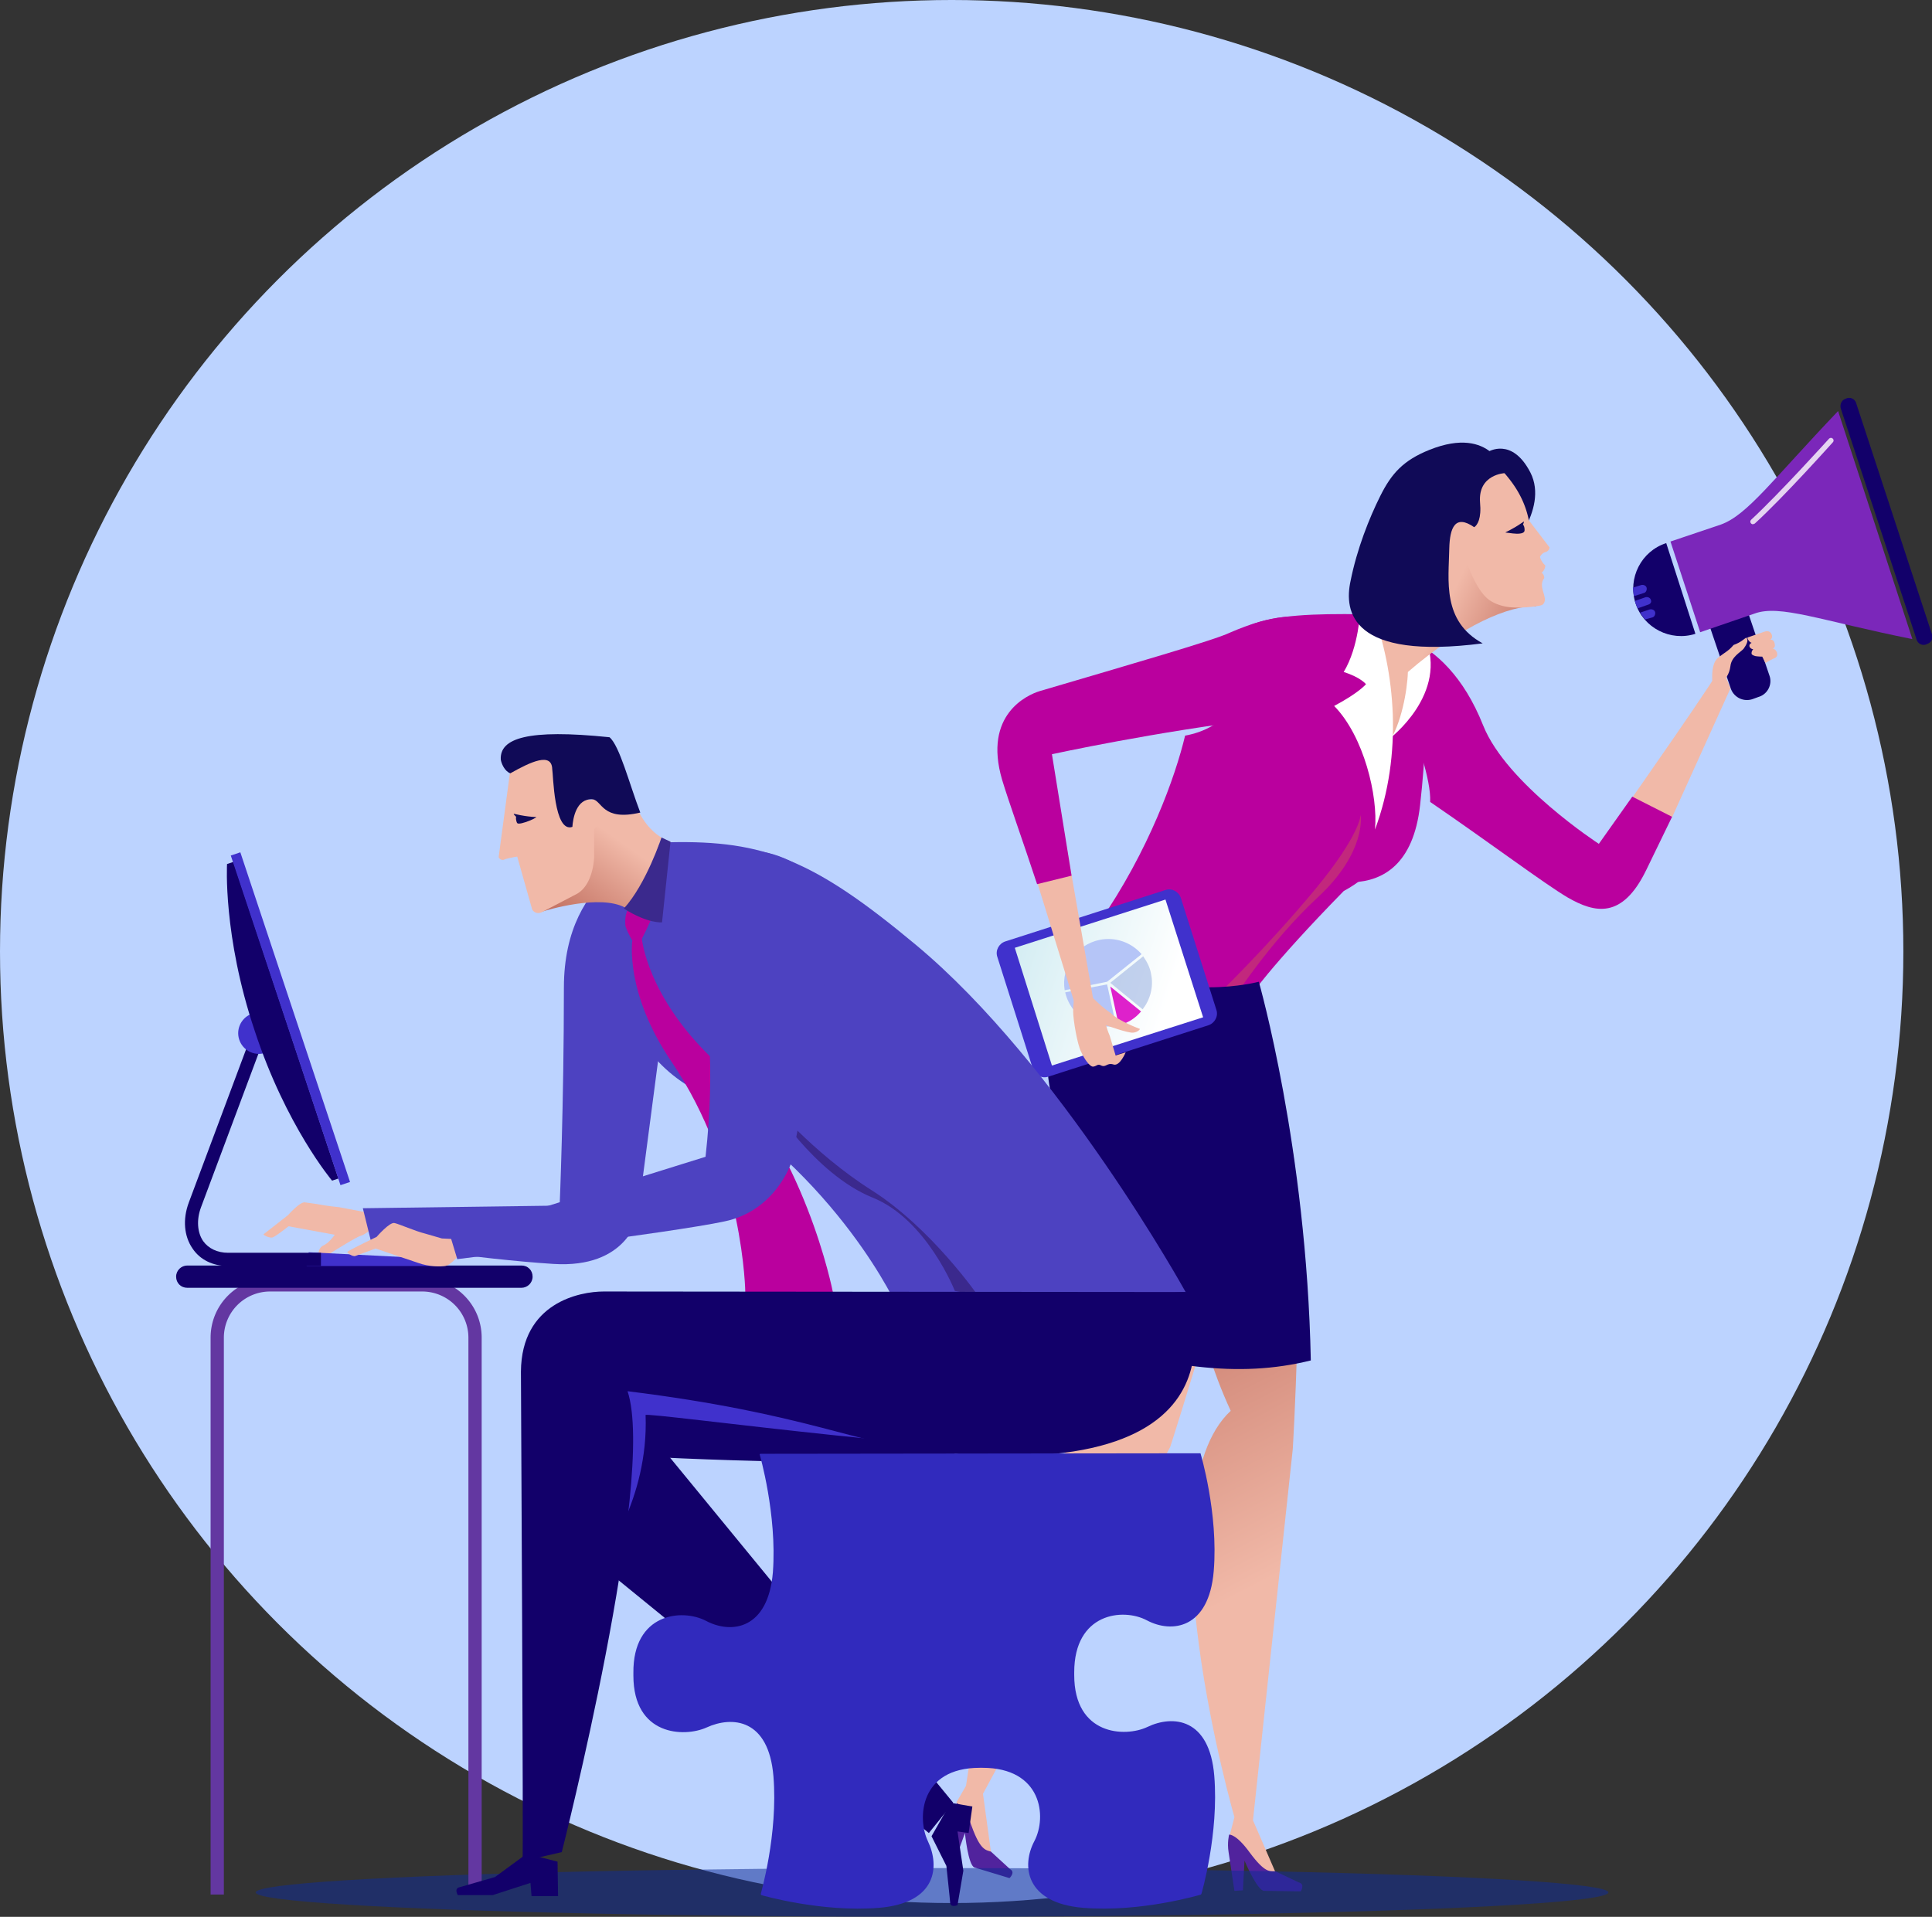 <svg xmlns="http://www.w3.org/2000/svg" viewBox="0 0 364.2 361.4"><rect x="0" y="0" width="364.2" height="361.4" fill="#333333" stroke="none"/><style><![CDATA[.X{fill:#f1b9a8}.Y{fill:#12006a}.Z{fill:#4031cc}.a{fill:#100a57}.b{fill:#ba009e}.c{fill:#4d42c1}]]></style><circle cx="179.4" cy="179.4" r="179.4" fill="#bcd3ff"/><path d="m187 350.6-1.7-12.4 35.3-65.4s13.5-41.9 17-62.4c1-6.2-6.9-3-6.9-3s-27.8-12-24-1.7c5.5 15.4 1.5 40.2 4.4 57.2-20.3 10.9-29 73.8-29 73.8l-1.8 3.1 2.4 6.1 2.9 5.1 1.4-.4z" class="X"/><linearGradient id="A" gradientUnits="userSpaceOnUse" x1="212.158" y1="232.23" x2="244.815" y2="294.867"><stop offset="0" stop-color="#c06d5e"/><stop offset="1" stop-color="#f1b9a8"/></linearGradient><path d="m241 354.3-4.8-11.1 7.5-70s2.1-34 .2-54.7c-.6-6.3-7.1-11.1-7.1-11.1s-27.7 7.8-21.4 16.9c9.3 13.5 9.4 26.1 16.6 41.7-16.9 15.7.7 76.6.7 76.6l-.9 3.5 3.9 5.3 4.1 4.2 1.2-1.3z" fill="url(#A)"/><path d="m240.4 352.8 4.4 2.1c1.3.3.4 1.7.4 1.7l-6.9-.1c-1.3 0-3.7-5.7-3.7-5.7l-.3 5.6-1.6.1-1.1-7.3c-.3-1.8.1-3.3.1-3.3s1.3-.2 3.9 3.4c2.9 3.9 3.8 3.5 4.8 3.5zm-53.6-3.7 3.6 3.3c1.1.6-.1 1.7-.1 1.7l-6.6-2c-1.2-.4-1.8-6.5-1.8-6.5l-1.9 5.3-1.6-.4 1-7.3c.2-1.8 1-3.2 1-3.2s1.3.2 2.8 4.4c1.6 4.4 2.6 4.4 3.6 4.7z" fill="#51239d"/><path d="M280.5 85.2s4.5-2.9 8 3.9c3.6 7.1-4.8 15.8-4.8 15.8l-3.2-19.7z" class="a"/><path d="m326.2 129.8-11 24.3-7.8-3.3s17.1-24.4 17.1-25.3l1.7 4.3z" class="X"/><g class="b"><path d="M258.4 118.8s13.7-.9 21.2 18c4.4 11 21.8 22.3 21.8 22.3l6.3-8.9 7.5 3.8-4.9 10.1c-4.5 9.2-9.6 8.1-14.8 5.1-4.4-2.6-14.5-10.2-25.9-18 .4-8.3-11.2-32.4-11.2-32.4z"/><path d="M244.4 164s20.8 10.3 23.3-12.2c2.2-19.5.2-27.5.2-27.5L244.4 164z"/><path d="M234.9 189c.2-.5 4.6-6.9 18.4-21 22.9-12.4 11.3-51.2 11.3-51.2s-10.9-.3-17-.2c-14.7.3-5.7 21.1-22.1 22.1-11 29-22.1 42.2-22.1 42.2s11.6 12.3 31.5 8.1z"/></g><path d="M232.2 188.8s7.1-11.2 16.2-19.6c9.3-8.6 8.1-15.6 8.1-15.6s0 3.7-8.6 14.1c-9.3 11.2-18.9 20.4-18.9 20.4l3.2.7z" opacity=".52" fill="#cb4d5e"/><path d="M207.1 174.1c9.5-13.7 14.5-27.8 16.3-35.4 14.5-2.7 12-19.2 12.1-20.8 5-2 12.3-2.2 21.2-2.1 4 23.2 8.4 25.3-22.5 66.7-18.9-1.1-26.2-7.7-27.1-8.4z" class="b"/><path d="M261.9 139.3s.4-9-.3-18.5c.4 0 5.8-1.1 7-.7 4.6 10.7-6.7 19.2-6.7 19.2z" fill="#fff"/><linearGradient id="B" gradientUnits="userSpaceOnUse" x1="287.991" y1="125.481" x2="271.168" y2="117.192"><stop offset="0" stop-color="#c06d5e"/><stop offset="1" stop-color="#f1b9a8"/></linearGradient><path d="M260.7 115.8c6.4-5 4.9-9.6 5-10.3l12-12.5s2.8 4.9 1.3 13.7c-.4 2.5 2.7 4.8 4.9 5.7 3.9 1.6 5.2 1.5 5.7 1.9-5-.2-13.9 3.5-24.2 12.4-.1 3.5-1.3 10-3.6 13.2-3.8-4.5-1.2-20.4-1.1-24.1z" fill="url(#B)"/><path d="M288.8 114.4c-2.9.3-5.5.3-7.8-1.1-2.9-1.8-4.7-8-4.7-8s-2.4-1.2-2.7-3.3c-.2-2.1-.8-3 2.5-4.3 4.8-2-.1-8-.1-8l3.2-2.8s2-.7 3.1.8c1.5 1.8 4.8 4.9 5.9 10.4l3.9 5.1s0 .7-.8.9c-.7.2-1 .9-1 .9a3.31 3.31 0 0 0 1 1.6c0 .4-.2 1-.7 1.4.4.2.5.7.5 1-1.3 1.7.9 3.7-.2 4.9-.3.3-.7.3-2.1.5z" class="X"/><path d="M287.4 99.9c0 .2 0 .6-.9.7-.8.1-1.8-.1-2.7-.2-.2 0 1.2-.5 3.2-1.9.5-.4.2.1.1.4.2.2.3.6.3 1z" class="a"/><path d="M256.4 115.1s-.2 6.8-3.1 11.6c3.2 1 4.2 2.3 4.2 2.3s-1.3 1.6-6 4.1c5.6 5.7 8.3 17 7.7 23.3 5.3-14.2 3.8-29.9-.5-41.2-1.6.4-2.3-.1-2.3-.1z" fill="#fff"/><path d="M254.6 109.5c1.2-6 3.5-11.8 5.6-16s4.3-6.7 9.3-8.7c11.8-4.7 14.2 4.4 14.2 4.4s-5.1.2-4.7 5.5c.3 3.1-.5 4.3-1.1 4.7-3.6-2.5-4.6.1-4.7 4-.1 6-1.4 13.7 6.3 17.9-24.7 3.2-26.2-5.9-24.9-11.8z" class="a"/><path d="M333.6 127.5c.5 1.6-.4 3.4-2.1 3.9l-1.1.4a3.23 3.23 0 0 1-4.1-1.9l-5.8-17.1c-.5-1.6.4-3.4 2.1-3.9l1.1-.4a3.23 3.23 0 0 1 4.1 1.9l5.8 17.1z" class="Y"/><path d="M332.8 125s1-.6 1.7-.9c1-.4.4-1.7-.3-1.8.3-.2.5-.4.3-1.1s-.8-.6-.8-.6.5-.2.3-.9c-.3-.9-1.1-.7-1.4-.6l-3.2 1.1c0 .3.4.9.8 1-.2.1-.5.3-.4.7a.79.79 0 0 0 .7.5s-.4.4-.3.9c.1.2.4.3.7.4.6.1 1.3.1 1.3.1l.6 1.2z" class="X"/><path d="M314.1 102.4c-4.7 1.5-7.3 6.6-5.8 11.3s6.6 7.3 11.3 5.8l-5.5-17.1z" class="Y"/><path d="M346.5 77.5c-12.4 13-17.1 19.6-22.1 21.4l-9.5 3.2 5.6 17.1 10.2-3.5c4.8-1.8 12.4 1.3 29.8 4.8l-14-43z" fill="#7b27ba"/><path d="M364.2 119.6a1.38 1.38 0 0 1-.9 1.8l-.2.1a1.38 1.38 0 0 1-1.8-.9L347 77c-.2-.8.2-1.6.9-1.8l.2-.1a1.38 1.38 0 0 1 1.8.9l14.3 43.6z" class="Y"/><path d="M311.5 116.4c.4-.1.6-.6.5-1s-.6-.6-1-.5l-1.8.6c.3.5.6.9.9 1.3l1.4-.4zm-3.5-4 1.9-.6c.4-.1.6-.6.5-1s-.6-.6-1-.5l-1.6.5c.1.5.1 1 .2 1.6zm3.2.7c-.1-.4-.6-.6-1-.5l-2 .7c0 .2.1.3.1.4.1.3.3.7.4 1l2-.7c.4-.1.7-.5.5-.9z" class="Z"/><path d="M330.6 98.8c-.2.1-.4 0-.5-.1-.2-.2-.2-.5 0-.7 5.4-5 14.6-15.2 14.7-15.3.2-.2.5-.2.7 0s.2.5 0 .7c-.1.1-9.3 10.4-14.8 15.4.1-.1 0-.1-.1 0z" opacity=".8" fill="#fff"/><path d="M322.9 129.6s2.9-.8 3.3-4c.2-1.8 1.9-2.6 2.5-3.3.5-.7 1-1.6.5-2.1-.5.3-1 .9-2.4 1.4-1 1.2-1.7 1.4-2.9 2.4-1.7 1.3-1 5.6-1 5.6z" class="X"/><path d="M201 188.6c-13.5 18.5 16.6 42.4-.8 63.1 19.2 6.1 33.2 8.2 46.9 4.8-.8-40-9.8-71.4-9.8-71.4s-15.8 4.2-28-4.2c-1.7 1.9-6.1 4.6-8.3 7.7z" class="Y"/><path d="M189.5 177.5c-1.2.4-1.9 1.7-1.5 2.9l6.7 21.1c.4 1.2 1.7 1.9 2.9 1.5l30.2-9.7c1.2-.4 1.9-1.7 1.5-2.9l-6.7-21.1c-.4-1.2-1.7-1.9-2.9-1.5l-30.2 9.7z" class="Z"/><linearGradient id="C" gradientUnits="userSpaceOnUse" x1="-8730.58" y1="246.253" x2="-8695.031" y2="234.002" gradientTransform="scale(-1 1) rotate(1.112 -1560.025 438723.402)"><stop offset="0" stop-color="#fff"/><stop offset="1" stop-color="#cae9f0"/></linearGradient><path d="m191.3 178.7 7 22.2 28.5-9.1-7.1-22.2z" fill="url(#C)"/><path d="m210.9 193.3-1.6-7.3 5.8 4.7c-1.1 1.3-2.5 2.2-4.2 2.6z" fill="#de21cb"/><path d="m208.7 185.6 1.7 7.8a8.32 8.32 0 0 1-9.6-6.3l7.9-1.5z" fill="#b5c5f7"/><path d="m209.3 185.3 6.2-5c.7 1 1.3 2.1 1.5 3.4.5 2.4-.2 4.8-1.6 6.6l-6.1-5z" opacity=".58" fill="#9cb1e1"/><path d="m208.7 185.1-8 1.6c-.7-4.4 2.2-8.6 6.6-9.5 3-.6 6 .5 7.9 2.7l-6.5 5.2z" fill="#b5c5f7"/><path d="m197.6 139.7 8.6 49.4-3.4.8-11.9-38.5c-3.5-12.4 6.7-11.7 6.7-11.7z" class="X"/><path d="m202 165.1-3.7-22.9s19.7-4.3 39.9-6.7c18.8-2.2 12.6-15.4 12.6-15.4s-2.2-8.1-19-.8c-2.9 1.4-18.5 5.9-35.8 11-2.3.7-10.7 4.4-7.1 16.7 1.2 4 3.9 11.5 6.6 19.7l6.5-1.6z" class="b"/><path d="M202.5 188.1s-.2 1.4-.2 2.6c0 1.6.8 6.3 1.5 7.6.6 1.4 1.7 2.9 2.3 2.8.7-.1.8-.6 1.5-.2.9.4 1.1-.6 2.3-.2s2.3-2.3 2.3-2.3l-1.9.6-1.1-3.7c-.4-.9-.7-2-.7-2s4.1 1.5 5.1 1.4 1.3-.7 1.3-.7-4.1-1.5-5.5-3c-1.3-.8-3.4-2.8-3.7-3.2-.2-.4-.5-1.2-.5-1.2l-2.7 1.5z" class="X"/><ellipse cx="175.7" cy="356.8" rx="127.5" ry="4.6" opacity=".53" fill="#102d95"/><path d="M39.7 357.2h2.5v-105a8.71 8.71 0 0 1 8.7-8.7h28.7a8.71 8.71 0 0 1 8.7 8.7v105h2.5v-105c0-6.2-5-11.2-11.2-11.2H50.9c-6.2 0-11.2 5-11.2 11.2v105z" fill="#6337a1"/><path d="M35.3 242.8h63c1.1 0 2.1-.9 2.1-2.1s-.9-2.1-2.1-2.1h-63c-1.1 0-2.1.9-2.1 2.1s.9 2.1 2.1 2.1z" class="Y"/><path d="M70.3 231.5s-1.5 1.3-2.3 1.5c-.9.2-7.8 4.6-7.8 4.6s-.7-2.1.8-2.8c1.1-.5 2.1-2 2.1-2l-8.7-1.6s-2.4 1.9-3 2.1-1.9-.5-1.7-.6l4.6-3.6s2.3-2.6 3.2-2.4l2.2.3a46.19 46.19 0 0 0 4.2.6l3.2.6 2.1.4 1.1 2.9z" class="X"/><path d="M124 160.1s-17.7 3.9-17.7 26.1c0 22.3-.8 41.1-.8 41.1l-37.1.5 1.6 6.5s20.2 3.1 34.3 4c14 .9 15.9-8.9 15.9-8.9l7.5-57.2-3.7-12.1z" class="c"/><g class="Y"><path d="m175.1 345.6-73.4-59.8 2.4-16 13-6.2 62.6 76.3z"/><path d="M177.5 274.8c-18.9 2.2-64.1-.6-64.1-.6l-14.2-7.7 93.9-20.2c0-.1-4 27.2-15.6 28.5z"/></g><path d="M207.9 264.9s9.2 5.1-4 8-82.9-6.9-82.2-6.1c.6 16-8.3 27.4-8.3 27.4l.2-34.1 94.3 4.8z" class="Z"/><path d="m179.2 339.9 4.1.7-.7 5-2.1-.3 1.1 7.4-1.1 6.5s-1.4.6-1.4-.6c0-.3-.7-6.8-.7-6.8l-2.8-5.6 3.6-6.3z" class="Y"/><path d="M169.3 246.7S158.4 222 130 204.9c-18-10.8-15.3-36-15.3-36s6-10 11.5-10.1c17.9-.4 27.2 3.3 46.4 19.3 27.2 22.6 50.9 65.5 50.9 65.5l-54.2 3.1z" class="c"/><path d="M180 243.4s-5.3-13.5-15.5-17.6c-11.1-4.5-19.5-18.3-19.5-18.3s8.1 9.8 19.3 16.9 20 19.8 20 19.8l-4.3-.8z" fill="#3b298d"/><path d="M118.3 171.6s-.6 1-.4 3c.6 1.7 1.3 2.7 1.3 2.7s-1.5 9.8 7.4 22.9c13.7 20.2 13.9 43.6 13.9 43.6h8.5l8-.2s-5.3-27.4-22.6-43.9C122 187.9 121 177 121 177s1.5-2.9 2.2-4.8c-3.2-.1-4.9-.6-4.9-.6z" class="b"/><linearGradient id="D" gradientUnits="userSpaceOnUse" x1="-5733.209" y1="1135.281" x2="-5750.033" y2="1126.028" gradientTransform="scale(-1 1) rotate(25.955 -834.479 12864.191)"><stop offset="0" stop-color="#c06d5e"/><stop offset="1" stop-color="#f1b9a8"/></linearGradient><path d="M124.7 157.9s-2.4-1.2-4.2-4.7c-1.6-3.3-8.9-2.5-8.9-2.5s-1.7 6.4-.9 9.9c.7 3.2-.5 6.2-1.8 7-2.8 1.7-8 3.7-7.1 4.4 1.5-.5 11.3-3.4 16-.9 2.6.4 6.9-13.2 6.9-13.2z" fill="url(#D)"/><path d="m102.1 172 6.7-3.5c3.1-1.8 3.2-6.9 3.2-6.9v-5.2s1-1.2 1.3-2.8c.2-.7 0-3-2.9-2.8-4.3.3-5.3-10.2-5.3-10.2l-5.6.9-3.4 4.4-2.1 15.7a.82.82 0 0 0 1.2.4c1-.3 2.3-.5 2.3-.5l2.8 9.9c.2.5.9 1 1.8.6z" class="X"/><path d="M114.9 139c-15.5-1.6-20.7.2-20.5 4.2.1.7.7 2.2 1.8 2.6 3.9-2.2 7.8-4 7.9-.8.2 1 .3 12.1 3.8 10.9.1-1.5.7-5.4 3.8-5.2 1.8.2 1.8 4.2 9 2.5-2.1-5.5-3.9-12.6-5.8-14.2z" class="a"/><g class="Y"><path d="m105.1 351 .1 6.5h-5l-.2-2.5-7.1 2.3h-6.6s-.8-1.3.4-1.5l6.6-1.9 6-4.4 5.8 1.5z"/><path d="M98.2 258.6c.1-13 11.1-15.1 15.6-15.1l109.6.1s15.8 36.5-46.9 30.2c-15.1-1.5-24.3-7.3-58.2-11.5 5.5 16.6-12.4 86.9-12.4 86.9l-7.4 1.7c.2 0-.3-90.7-.3-92.3z"/></g><path d="m58.2 236.1 25.5 1.3v1.3H57.8z" class="Z"/><path d="M43 238.7h17.5v-2.5H43c-2 0-3.7-.8-4.7-2.2-1.1-1.6-1.3-4-.4-6.4l12.3-32.9-2.3-.9c-.1.3-10.2 27.3-12.3 32.9-1.2 3.2-.9 6.4.7 8.7 1.4 2.1 3.8 3.3 6.7 3.3z" class="Y"/><path d="M44.9 194.8c0 2.1 1.7 3.9 3.9 3.9 2.1 0 3.9-1.7 3.9-3.9 0-2.1-1.7-3.9-3.9-3.9s-3.9 1.8-3.9 3.9z" class="Z"/><path d="m62.6 222.6 1.2-.4L44 162.5l-1.2.4s-.8 13.5 5.2 31.4c5.9 18 14.6 28.3 14.6 28.3z" class="Y"/><path d="m43.504 161.297 1.803-.6 20.678 62.153-1.803.6z" class="Z"/><path d="M86.2 237s-1.4 1.6-2.3 1.7-2.9.2-5.1-.6l-8-2.7-3.8 1.4c-.6.2-1.7-.7-1.5-.8 1.1-.7 5.5-2.8 5.5-2.8s2.5-2.9 3.4-2.6c.9.2 3.8 1.5 5.8 2l3.1.9 2 .1.9 3.4z" class="X"/><path d="M158 170c-2.8 18.1-8.8 49.1-8.8 49.1s-2.9 9.2-12.7 11.2c-9.8 2.1-50.3 7.1-50.3 7.1l-1.3-4.3 48.1-15c3.9-34.9-6.8-44.6 1.5-54.3 8.5-9.7 24 4.6 23.5 6.2z" class="c"/><path d="M97.4 155c.1.2.1.4 1 .2.8-.2 1.9-.6 2.7-1.1.2-.1-1.4 0-3.9-.6-.7-.2-.2.2.1.5-.1.2 0 .7.1 1z" class="a"/><path d="m226.2 274-82.9.1-.1.1s3.3 11.3 2.5 22.2c-.9 10.9-7.9 11.7-12.6 9.2-4.6-2.4-13.8-1.4-13.7 9.8v.5c0 11.4 9.6 11.7 13.8 9.8 4.8-2.2 11.7-1.7 12.6 9.2s-2.4 22.2-2.4 22.2l.1.2s11.3 3.3 22.2 2.4 11.5-7.8 9.2-12.6c-2-4.2-1.6-13.8 9.8-13.8h.5c11.2 0 12.2 9.2 9.8 13.8-2.5 4.7-1.7 11.7 9.2 12.6s22.2-2.5 22.2-2.5l.1-.2s3.3-11.3 2.4-22.2-7.8-11.5-12.6-9.2c-4.2 2-13.8 1.6-13.8-9.8v-.5c0-11.2 9.2-12.2 13.7-9.8 4.7 2.5 11.7 1.6 12.6-9.3s-2.5-22.2-2.5-22.2h-.1z" fill="#312abd"/><path d="m124.7 157.9 1.7.8-1.6 15.2s-2.6.3-7.2-2.6c4.2-4.6 7.1-13.4 7.1-13.4z" fill="#3b298d"/></svg>